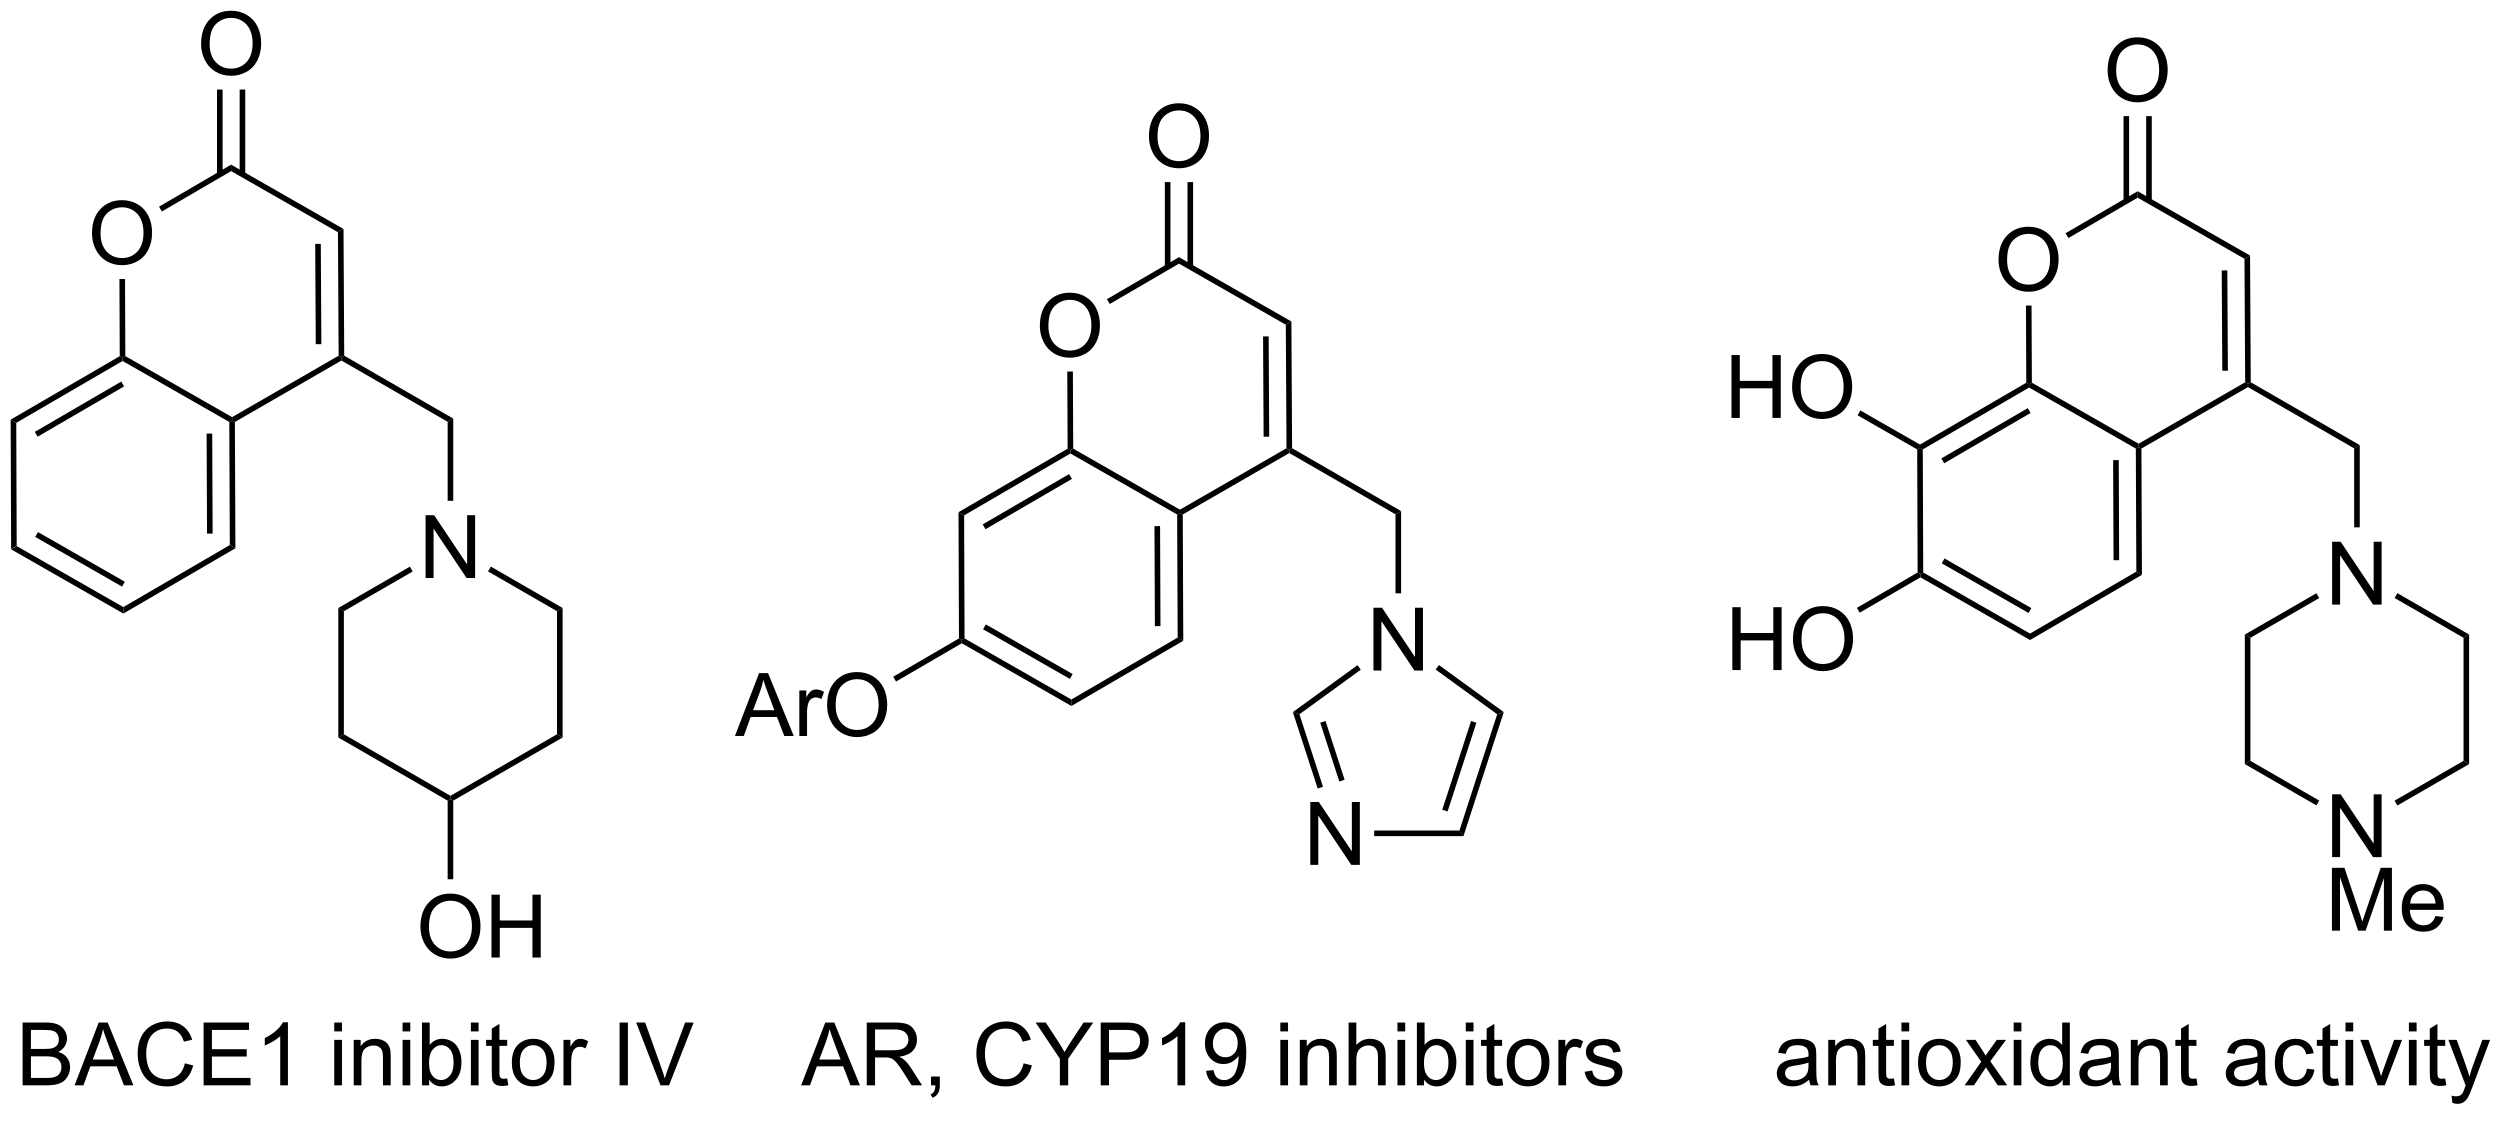 <?xml version="1.0" encoding="UTF-8"?>
<!DOCTYPE svg PUBLIC '-//W3C//DTD SVG 1.0//EN'
          'http://www.w3.org/TR/2001/REC-SVG-20010904/DTD/svg10.dtd'>
<svg stroke-dasharray="none" shape-rendering="auto" xmlns="http://www.w3.org/2000/svg" font-family="'Dialog'" text-rendering="auto" width="90" fill-opacity="1" color-interpolation="auto" color-rendering="auto" preserveAspectRatio="xMidYMid meet" font-size="12px" viewBox="0 0 90 41" fill="black" xmlns:xlink="http://www.w3.org/1999/xlink" stroke="black" image-rendering="auto" stroke-miterlimit="10" stroke-linecap="square" stroke-linejoin="miter" font-style="normal" stroke-width="1" height="41" stroke-dashoffset="0" font-weight="normal" stroke-opacity="1"
><!--Generated by the Batik Graphics2D SVG Generator--><defs id="genericDefs"
  /><g
  ><defs id="defs1"
    ><clipPath clipPathUnits="userSpaceOnUse" id="clipPath1"
      ><path d="M0.633 1.598 L235.068 1.598 L235.068 106.072 L0.633 106.072 L0.633 1.598 Z"
      /></clipPath
      ><clipPath clipPathUnits="userSpaceOnUse" id="clipPath2"
      ><path d="M-0.847 19.566 L-0.847 121.135 L227.07 121.135 L227.07 19.566 Z"
      /></clipPath
    ></defs
    ><g transform="scale(0.384,0.384) translate(-0.633,-1.598) matrix(1.029,0,0,1.029,1.504,-18.528)"
    ><path d="M0.167 69.609 L0.676 69.312 L10.411 74.88 L10.413 75.469 ZM2.362 68.478 L10.275 73.004 L10.529 72.561 L2.615 68.035 Z" stroke="none" clip-path="url(#clipPath2)"
    /></g
    ><g transform="matrix(0.395,0,0,0.395,0.334,-7.726)"
    ><path d="M10.413 75.469 L10.411 74.88 L20.099 69.234 L20.61 69.527 Z" stroke="none" clip-path="url(#clipPath2)"
    /></g
    ><g transform="matrix(0.395,0,0,0.395,0.334,-7.726)"
    ><path d="M20.61 69.527 L20.099 69.234 L20.052 58.02 L20.306 57.871 L20.562 58.018 ZM18.533 68.192 L18.495 59.075 L17.985 59.077 L18.023 68.194 Z" stroke="none" clip-path="url(#clipPath2)"
    /></g
    ><g transform="matrix(0.395,0,0,0.395,0.334,-7.726)"
    ><path d="M20.306 57.577 L20.306 57.871 L20.052 58.02 L10.325 52.459 L10.324 52.164 L10.578 52.016 Z" stroke="none" clip-path="url(#clipPath2)"
    /></g
    ><g transform="matrix(0.395,0,0,0.395,0.334,-7.726)"
    ><path d="M10.068 52.018 L10.324 52.164 L10.325 52.459 L0.637 58.097 L0.126 57.805 ZM10.205 54.334 L2.328 58.919 L2.584 59.36 L10.461 54.776 Z" stroke="none" clip-path="url(#clipPath2)"
    /></g
    ><g transform="matrix(0.395,0,0,0.395,0.334,-7.726)"
    ><path d="M0.126 57.805 L0.637 58.097 L0.676 69.312 L0.167 69.609 Z" stroke="none" clip-path="url(#clipPath2)"
    /></g
    ><g transform="matrix(0.395,0,0,0.395,0.334,-7.726)"
    ><path d="M7.539 40.841 Q7.539 39.414 8.305 38.61 Q9.07 37.802 10.281 37.802 Q11.073 37.802 11.708 38.182 Q12.346 38.56 12.68 39.237 Q13.015 39.914 13.015 40.774 Q13.015 41.646 12.664 42.334 Q12.312 43.021 11.666 43.375 Q11.023 43.729 10.276 43.729 Q9.469 43.729 8.831 43.339 Q8.195 42.946 7.867 42.271 Q7.539 41.594 7.539 40.841 ZM8.32 40.852 Q8.32 41.888 8.875 42.485 Q9.432 43.078 10.273 43.078 Q11.127 43.078 11.68 42.477 Q12.234 41.875 12.234 40.771 Q12.234 40.071 11.997 39.55 Q11.76 39.029 11.305 38.742 Q10.851 38.453 10.284 38.453 Q9.479 38.453 8.898 39.008 Q8.32 39.56 8.32 40.852 Z" stroke="none" clip-path="url(#clipPath2)"
    /></g
    ><g transform="matrix(0.395,0,0,0.395,0.334,-7.726)"
    ><path d="M20.562 58.018 L20.306 57.871 L20.306 57.577 L30.017 51.978 L30.273 52.125 L30.273 52.419 Z" stroke="none" clip-path="url(#clipPath2)"
    /></g
    ><g transform="matrix(0.395,0,0,0.395,0.334,-7.726)"
    ><path d="M30.527 51.977 L30.273 52.125 L30.017 51.978 L29.955 40.724 L30.463 40.427 ZM28.443 50.926 L28.392 41.784 L27.882 41.786 L27.933 50.929 Z" stroke="none" clip-path="url(#clipPath2)"
    /></g
    ><g transform="matrix(0.395,0,0,0.395,0.334,-7.726)"
    ><path d="M30.463 40.427 L29.955 40.724 L20.22 35.155 L20.217 34.566 Z" stroke="none" clip-path="url(#clipPath2)"
    /></g
    ><g transform="matrix(0.395,0,0,0.395,0.334,-7.726)"
    ><path d="M20.217 34.566 L20.22 35.155 L13.907 38.834 L13.65 38.393 Z" stroke="none" clip-path="url(#clipPath2)"
    /></g
    ><g transform="matrix(0.395,0,0,0.395,0.334,-7.726)"
    ><path d="M10.039 44.987 L10.549 44.985 L10.578 52.016 L10.324 52.164 L10.068 52.018 Z" stroke="none" clip-path="url(#clipPath2)"
    /></g
    ><g transform="matrix(0.395,0,0,0.395,0.334,-7.726)"
    ><path d="M17.482 23.578 Q17.482 22.151 18.247 21.346 Q19.013 20.538 20.224 20.538 Q21.015 20.538 21.651 20.919 Q22.289 21.296 22.622 21.973 Q22.958 22.651 22.958 23.51 Q22.958 24.382 22.607 25.07 Q22.255 25.757 21.609 26.111 Q20.966 26.466 20.219 26.466 Q19.411 26.466 18.773 26.075 Q18.138 25.682 17.81 25.007 Q17.482 24.33 17.482 23.578 ZM18.263 23.588 Q18.263 24.624 18.818 25.221 Q19.375 25.814 20.216 25.814 Q21.07 25.814 21.622 25.213 Q22.177 24.611 22.177 23.507 Q22.177 22.807 21.94 22.286 Q21.703 21.765 21.247 21.479 Q20.794 21.189 20.226 21.189 Q19.422 21.189 18.841 21.744 Q18.263 22.296 18.263 23.588 Z" stroke="none" clip-path="url(#clipPath2)"
    /></g
    ><g transform="matrix(0.395,0,0,0.395,0.334,-7.726)"
    ><path d="M21.506 35.451 L21.506 27.722 L20.996 27.722 L20.996 35.451 ZM19.442 35.462 L19.442 27.722 L18.931 27.722 L18.931 35.462 Z" stroke="none" clip-path="url(#clipPath2)"
    /></g
    ><g transform="matrix(0.395,0,0,0.395,0.334,-7.726)"
    ><path d="M30.273 52.419 L30.273 52.125 L30.527 51.977 L40.463 57.708 L39.953 58.002 Z" stroke="none" clip-path="url(#clipPath2)"
    /></g
    ><g transform="matrix(0.395,0,0,0.395,0.334,-7.726)"
    ><path d="M1.215 118.478 L1.215 112.752 L3.363 112.752 Q4.02 112.752 4.415 112.926 Q4.814 113.098 5.038 113.46 Q5.262 113.822 5.262 114.215 Q5.262 114.582 5.061 114.908 Q4.863 115.231 4.462 115.431 Q4.981 115.582 5.259 115.95 Q5.54 116.317 5.54 116.817 Q5.54 117.221 5.369 117.567 Q5.199 117.911 4.949 118.098 Q4.699 118.286 4.322 118.382 Q3.947 118.478 3.4 118.478 L1.215 118.478 ZM1.973 115.158 L3.212 115.158 Q3.715 115.158 3.934 115.09 Q4.223 115.004 4.369 114.806 Q4.517 114.606 4.517 114.306 Q4.517 114.02 4.379 113.804 Q4.244 113.588 3.988 113.507 Q3.736 113.426 3.119 113.426 L1.973 113.426 L1.973 115.158 ZM1.973 117.801 L3.4 117.801 Q3.767 117.801 3.916 117.775 Q4.176 117.728 4.35 117.619 Q4.527 117.51 4.639 117.301 Q4.754 117.09 4.754 116.817 Q4.754 116.496 4.59 116.262 Q4.426 116.025 4.134 115.929 Q3.845 115.832 3.298 115.832 L1.973 115.832 L1.973 117.801 ZM5.952 118.478 L8.152 112.752 L8.97 112.752 L11.314 118.478 L10.449 118.478 L9.783 116.744 L7.387 116.744 L6.759 118.478 L5.952 118.478 ZM7.606 116.127 L9.548 116.127 L8.949 114.541 Q8.676 113.817 8.543 113.353 Q8.434 113.903 8.236 114.447 L7.606 116.127 ZM16.004 116.471 L16.762 116.661 Q16.525 117.596 15.905 118.088 Q15.285 118.577 14.392 118.577 Q13.465 118.577 12.884 118.2 Q12.306 117.822 12.001 117.109 Q11.699 116.392 11.699 115.572 Q11.699 114.676 12.04 114.012 Q12.384 113.346 13.014 112.999 Q13.645 112.653 14.402 112.653 Q15.262 112.653 15.848 113.09 Q16.434 113.528 16.666 114.322 L15.918 114.496 Q15.72 113.871 15.34 113.588 Q14.962 113.301 14.387 113.301 Q13.728 113.301 13.283 113.619 Q12.84 113.934 12.66 114.468 Q12.481 115.002 12.481 115.567 Q12.481 116.299 12.694 116.843 Q12.908 117.387 13.356 117.658 Q13.806 117.926 14.329 117.926 Q14.965 117.926 15.405 117.559 Q15.848 117.192 16.004 116.471 ZM17.711 118.478 L17.711 112.752 L21.852 112.752 L21.852 113.426 L18.469 113.426 L18.469 115.181 L21.638 115.181 L21.638 115.853 L18.469 115.853 L18.469 117.801 L21.985 117.801 L21.985 118.478 L17.711 118.478 ZM25.396 118.478 L24.693 118.478 L24.693 113.996 Q24.438 114.239 24.026 114.481 Q23.615 114.723 23.287 114.846 L23.287 114.166 Q23.875 113.887 24.315 113.494 Q24.758 113.098 24.943 112.728 L25.396 112.728 L25.396 118.478 ZM29.617 113.559 L29.617 112.752 L30.32 112.752 L30.32 113.559 L29.617 113.559 ZM29.617 118.478 L29.617 114.33 L30.32 114.33 L30.32 118.478 L29.617 118.478 ZM31.392 118.478 L31.392 114.33 L32.025 114.33 L32.025 114.918 Q32.481 114.236 33.345 114.236 Q33.72 114.236 34.033 114.371 Q34.348 114.504 34.504 114.723 Q34.66 114.942 34.723 115.244 Q34.762 115.439 34.762 115.926 L34.762 118.478 L34.059 118.478 L34.059 115.955 Q34.059 115.525 33.975 115.312 Q33.895 115.098 33.686 114.973 Q33.478 114.846 33.197 114.846 Q32.746 114.846 32.421 115.132 Q32.095 115.416 32.095 116.213 L32.095 118.478 L31.392 118.478 ZM35.844 113.559 L35.844 112.752 L36.547 112.752 L36.547 113.559 L35.844 113.559 ZM35.844 118.478 L35.844 114.33 L36.547 114.33 L36.547 118.478 L35.844 118.478 ZM38.267 118.478 L37.613 118.478 L37.613 112.752 L38.316 112.752 L38.316 114.793 Q38.762 114.236 39.455 114.236 Q39.837 114.236 40.178 114.39 Q40.52 114.543 40.741 114.825 Q40.962 115.103 41.087 115.499 Q41.212 115.892 41.212 116.34 Q41.212 117.408 40.684 117.991 Q40.158 118.572 39.418 118.572 Q38.684 118.572 38.267 117.957 L38.267 118.478 ZM38.259 116.371 Q38.259 117.119 38.462 117.45 Q38.793 117.994 39.361 117.994 Q39.822 117.994 40.158 117.593 Q40.494 117.192 40.494 116.4 Q40.494 115.588 40.171 115.202 Q39.848 114.814 39.392 114.814 Q38.931 114.814 38.595 115.215 Q38.259 115.614 38.259 116.371 ZM42.07 113.559 L42.07 112.752 L42.773 112.752 L42.773 113.559 L42.07 113.559 ZM42.07 118.478 L42.07 114.33 L42.773 114.33 L42.773 118.478 L42.07 118.478 ZM45.379 117.848 L45.481 118.471 Q45.184 118.533 44.949 118.533 Q44.566 118.533 44.356 118.413 Q44.145 118.291 44.059 118.093 Q43.973 117.895 43.973 117.262 L43.973 114.877 L43.457 114.877 L43.457 114.33 L43.973 114.33 L43.973 113.301 L44.673 112.879 L44.673 114.33 L45.379 114.33 L45.379 114.877 L44.673 114.877 L44.673 117.301 Q44.673 117.603 44.71 117.689 Q44.746 117.775 44.83 117.827 Q44.916 117.877 45.072 117.877 Q45.189 117.877 45.379 117.848 ZM45.805 116.403 Q45.805 115.252 46.445 114.697 Q46.982 114.236 47.75 114.236 Q48.607 114.236 49.148 114.796 Q49.693 115.356 49.693 116.346 Q49.693 117.145 49.451 117.606 Q49.211 118.064 48.753 118.32 Q48.294 118.572 47.75 118.572 Q46.88 118.572 46.341 118.015 Q45.805 117.455 45.805 116.403 ZM46.529 116.403 Q46.529 117.2 46.875 117.598 Q47.224 117.994 47.75 117.994 Q48.273 117.994 48.62 117.596 Q48.969 117.197 48.969 116.379 Q48.969 115.611 48.62 115.215 Q48.271 114.817 47.75 114.817 Q47.224 114.817 46.875 115.213 Q46.529 115.606 46.529 116.403 ZM50.509 118.478 L50.509 114.33 L51.142 114.33 L51.142 114.957 Q51.384 114.517 51.587 114.377 Q51.793 114.236 52.041 114.236 Q52.395 114.236 52.762 114.463 L52.52 115.114 Q52.262 114.963 52.004 114.963 Q51.775 114.963 51.59 115.101 Q51.408 115.239 51.33 115.486 Q51.212 115.861 51.212 116.306 L51.212 118.478 L50.509 118.478 ZM55.623 118.478 L55.623 112.752 L56.38 112.752 L56.38 118.478 L55.623 118.478 ZM59.353 118.478 L57.134 112.752 L57.955 112.752 L59.441 116.911 Q59.621 117.411 59.744 117.848 Q59.876 117.379 60.051 116.911 L61.598 112.752 L62.371 112.752 L60.129 118.478 L59.353 118.478 Z" stroke="none" clip-path="url(#clipPath2)"
    /></g
    ><g transform="matrix(0.395,0,0,0.395,0.334,-7.726)"
    ><path d="M86.81 78.187 L86.808 77.892 L87.063 77.744 L96.798 83.312 L96.8 83.902 ZM88.749 76.91 L96.663 81.436 L96.916 80.993 L89.003 76.467 Z" stroke="none" clip-path="url(#clipPath2)"
    /></g
    ><g transform="matrix(0.395,0,0,0.395,0.334,-7.726)"
    ><path d="M96.8 83.902 L96.798 83.312 L106.486 77.666 L106.998 77.959 Z" stroke="none" clip-path="url(#clipPath2)"
    /></g
    ><g transform="matrix(0.395,0,0,0.395,0.334,-7.726)"
    ><path d="M106.998 77.959 L106.486 77.666 L106.439 66.452 L106.694 66.303 L106.95 66.45 ZM104.92 76.624 L104.882 67.507 L104.372 67.509 L104.41 76.626 Z" stroke="none" clip-path="url(#clipPath2)"
    /></g
    ><g transform="matrix(0.395,0,0,0.395,0.334,-7.726)"
    ><path d="M106.693 66.009 L106.694 66.303 L106.439 66.452 L96.712 60.891 L96.711 60.597 L96.966 60.448 Z" stroke="none" clip-path="url(#clipPath2)"
    /></g
    ><g transform="matrix(0.395,0,0,0.395,0.334,-7.726)"
    ><path d="M96.456 60.45 L96.711 60.597 L96.712 60.891 L87.024 66.53 L86.513 66.237 ZM96.592 62.767 L88.715 67.351 L88.972 67.792 L96.849 63.208 Z" stroke="none" clip-path="url(#clipPath2)"
    /></g
    ><g transform="matrix(0.395,0,0,0.395,0.334,-7.726)"
    ><path d="M86.513 66.237 L87.024 66.53 L87.063 77.744 L86.808 77.892 L86.553 77.746 Z" stroke="none" clip-path="url(#clipPath2)"
    /></g
    ><g transform="matrix(0.395,0,0,0.395,0.334,-7.726)"
    ><path d="M93.926 49.273 Q93.926 47.846 94.692 47.042 Q95.458 46.234 96.668 46.234 Q97.46 46.234 98.096 46.614 Q98.734 46.992 99.067 47.669 Q99.403 48.346 99.403 49.206 Q99.403 50.078 99.051 50.766 Q98.7 51.453 98.054 51.807 Q97.411 52.161 96.663 52.161 Q95.856 52.161 95.218 51.771 Q94.583 51.377 94.254 50.703 Q93.926 50.026 93.926 49.273 ZM94.708 49.284 Q94.708 50.32 95.262 50.917 Q95.82 51.51 96.661 51.51 Q97.515 51.51 98.067 50.909 Q98.622 50.307 98.622 49.203 Q98.622 48.502 98.385 47.982 Q98.148 47.461 97.692 47.174 Q97.239 46.885 96.671 46.885 Q95.866 46.885 95.286 47.44 Q94.708 47.992 94.708 49.284 Z" stroke="none" clip-path="url(#clipPath2)"
    /></g
    ><g transform="matrix(0.395,0,0,0.395,0.334,-7.726)"
    ><path d="M106.95 66.45 L106.694 66.303 L106.693 66.009 L116.405 60.41 L116.66 60.557 L116.66 60.851 Z" stroke="none" clip-path="url(#clipPath2)"
    /></g
    ><g transform="matrix(0.395,0,0,0.395,0.334,-7.726)"
    ><path d="M116.915 60.409 L116.66 60.557 L116.405 60.41 L116.342 49.156 L116.851 48.859 ZM114.83 59.358 L114.779 50.216 L114.269 50.219 L114.32 59.361 Z" stroke="none" clip-path="url(#clipPath2)"
    /></g
    ><g transform="matrix(0.395,0,0,0.395,0.334,-7.726)"
    ><path d="M116.851 48.859 L116.342 49.156 L106.607 43.587 L106.605 42.998 Z" stroke="none" clip-path="url(#clipPath2)"
    /></g
    ><g transform="matrix(0.395,0,0,0.395,0.334,-7.726)"
    ><path d="M106.605 42.998 L106.607 43.587 L100.295 47.266 L100.038 46.825 Z" stroke="none" clip-path="url(#clipPath2)"
    /></g
    ><g transform="matrix(0.395,0,0,0.395,0.334,-7.726)"
    ><path d="M96.426 53.419 L96.936 53.417 L96.966 60.448 L96.711 60.597 L96.456 60.45 Z" stroke="none" clip-path="url(#clipPath2)"
    /></g
    ><g transform="matrix(0.395,0,0,0.395,0.334,-7.726)"
    ><path d="M103.869 32.01 Q103.869 30.582 104.635 29.778 Q105.4 28.971 106.611 28.971 Q107.403 28.971 108.038 29.351 Q108.676 29.728 109.01 30.405 Q109.346 31.082 109.346 31.942 Q109.346 32.814 108.994 33.502 Q108.642 34.189 107.997 34.543 Q107.353 34.898 106.606 34.898 Q105.799 34.898 105.161 34.507 Q104.525 34.114 104.197 33.439 Q103.869 32.762 103.869 32.01 ZM104.65 32.02 Q104.65 33.056 105.205 33.653 Q105.762 34.246 106.603 34.246 Q107.458 34.246 108.01 33.645 Q108.564 33.043 108.564 31.939 Q108.564 31.239 108.327 30.718 Q108.09 30.197 107.635 29.911 Q107.181 29.622 106.614 29.622 Q105.809 29.622 105.228 30.176 Q104.65 30.728 104.65 32.02 Z" stroke="none" clip-path="url(#clipPath2)"
    /></g
    ><g transform="matrix(0.395,0,0,0.395,0.334,-7.726)"
    ><path d="M107.893 43.883 L107.893 36.154 L107.383 36.154 L107.383 43.883 ZM105.829 43.894 L105.829 36.154 L105.319 36.154 L105.319 43.894 Z" stroke="none" clip-path="url(#clipPath2)"
    /></g
    ><g transform="matrix(0.395,0,0,0.395,0.334,-7.726)"
    ><path d="M116.66 60.851 L116.66 60.557 L116.915 60.409 L126.85 66.14 L126.34 66.435 Z" stroke="none" clip-path="url(#clipPath2)"
    /></g
    ><g transform="matrix(0.395,0,0,0.395,0.334,-7.726)"
    ><path d="M124.33 80.671 L124.33 74.945 L125.108 74.945 L128.116 79.44 L128.116 74.945 L128.843 74.945 L128.843 80.671 L128.064 80.671 L125.056 76.171 L125.056 80.671 L124.33 80.671 Z" stroke="none" clip-path="url(#clipPath2)"
    /></g
    ><g transform="matrix(0.395,0,0,0.395,0.334,-7.726)"
    ><path d="M126.34 66.435 L126.85 66.14 L126.85 73.633 L126.34 73.633 Z" stroke="none" clip-path="url(#clipPath2)"
    /></g
    ><g transform="matrix(0.395,0,0,0.395,0.334,-7.726)"
    ><path d="M66.135 86.638 L68.335 80.911 L69.153 80.911 L71.497 86.638 L70.632 86.638 L69.966 84.904 L67.57 84.904 L66.942 86.638 L66.135 86.638 ZM67.788 84.286 L69.731 84.286 L69.132 82.701 Q68.859 81.977 68.726 81.513 Q68.617 82.062 68.419 82.607 L67.788 84.286 ZM72.005 86.638 L72.005 82.49 L72.638 82.49 L72.638 83.117 Q72.88 82.677 73.083 82.536 Q73.288 82.396 73.536 82.396 Q73.89 82.396 74.257 82.622 L74.015 83.273 Q73.757 83.122 73.499 83.122 Q73.27 83.122 73.085 83.26 Q72.903 83.398 72.825 83.646 Q72.708 84.021 72.708 84.466 L72.708 86.638 L72.005 86.638 ZM74.536 83.849 Q74.536 82.422 75.302 81.617 Q76.067 80.81 77.278 80.81 Q78.07 80.81 78.705 81.19 Q79.343 81.568 79.677 82.245 Q80.013 82.922 80.013 83.781 Q80.013 84.654 79.661 85.341 Q79.309 86.029 78.663 86.383 Q78.02 86.737 77.273 86.737 Q76.466 86.737 75.828 86.346 Q75.192 85.953 74.864 85.279 Q74.536 84.602 74.536 83.849 ZM75.317 83.859 Q75.317 84.896 75.872 85.492 Q76.429 86.086 77.27 86.086 Q78.124 86.086 78.677 85.484 Q79.231 84.883 79.231 83.779 Q79.231 83.078 78.994 82.557 Q78.757 82.036 78.302 81.75 Q77.848 81.461 77.281 81.461 Q76.476 81.461 75.895 82.016 Q75.317 82.568 75.317 83.859 Z" stroke="none" clip-path="url(#clipPath2)"
    /></g
    ><g transform="matrix(0.395,0,0,0.395,0.334,-7.726)"
    ><path d="M86.553 77.746 L86.808 77.892 L86.81 78.187 L80.818 81.675 L80.562 81.234 Z" stroke="none" clip-path="url(#clipPath2)"
    /></g
    ><g transform="matrix(0.395,0,0,0.395,0.334,-7.726)"
    ><path d="M72.169 118.478 L74.37 112.752 L75.188 112.752 L77.531 118.478 L76.667 118.478 L76 116.744 L73.604 116.744 L72.977 118.478 L72.169 118.478 ZM73.823 116.127 L75.766 116.127 L75.167 114.541 Q74.893 113.817 74.76 113.353 Q74.651 113.903 74.453 114.447 L73.823 116.127 ZM78.148 118.478 L78.148 112.752 L80.688 112.752 Q81.453 112.752 81.852 112.905 Q82.25 113.059 82.487 113.45 Q82.727 113.84 82.727 114.314 Q82.727 114.924 82.331 115.343 Q81.938 115.76 81.112 115.871 Q81.414 116.017 81.57 116.158 Q81.901 116.463 82.198 116.918 L83.195 118.478 L82.242 118.478 L81.484 117.286 Q81.151 116.77 80.935 116.496 Q80.721 116.223 80.552 116.114 Q80.383 116.004 80.206 115.963 Q80.078 115.934 79.784 115.934 L78.906 115.934 L78.906 118.478 L78.148 118.478 ZM78.906 115.278 L80.534 115.278 Q81.055 115.278 81.346 115.171 Q81.641 115.064 81.792 114.827 Q81.945 114.59 81.945 114.314 Q81.945 113.908 81.648 113.648 Q81.354 113.385 80.719 113.385 L78.906 113.385 L78.906 115.278 ZM84.007 118.478 L84.007 117.676 L84.809 117.676 L84.809 118.478 Q84.809 118.921 84.652 119.192 Q84.496 119.463 84.155 119.611 L83.96 119.312 Q84.184 119.213 84.288 119.023 Q84.394 118.835 84.405 118.478 L84.007 118.478 ZM92.444 116.471 L93.202 116.661 Q92.965 117.596 92.345 118.088 Q91.725 118.577 90.832 118.577 Q89.905 118.577 89.324 118.2 Q88.746 117.822 88.441 117.109 Q88.139 116.392 88.139 115.572 Q88.139 114.676 88.481 114.012 Q88.824 113.346 89.454 112.999 Q90.085 112.653 90.843 112.653 Q91.702 112.653 92.288 113.09 Q92.874 113.528 93.106 114.322 L92.358 114.496 Q92.16 113.871 91.78 113.588 Q91.402 113.301 90.827 113.301 Q90.168 113.301 89.723 113.619 Q89.28 113.934 89.1 114.468 Q88.921 115.002 88.921 115.567 Q88.921 116.299 89.134 116.843 Q89.348 117.387 89.796 117.658 Q90.246 117.926 90.769 117.926 Q91.405 117.926 91.845 117.559 Q92.288 117.192 92.444 116.471 ZM95.75 118.478 L95.75 116.051 L93.542 112.752 L94.463 112.752 L95.594 114.478 Q95.906 114.963 96.174 115.447 Q96.432 114.996 96.799 114.434 L97.909 112.752 L98.792 112.752 L96.508 116.051 L96.508 118.478 L95.75 118.478 ZM99.471 118.478 L99.471 112.752 L101.633 112.752 Q102.203 112.752 102.503 112.806 Q102.924 112.877 103.208 113.075 Q103.495 113.27 103.669 113.627 Q103.844 113.981 103.844 114.408 Q103.844 115.137 103.378 115.645 Q102.914 116.15 101.698 116.15 L100.229 116.15 L100.229 118.478 L99.471 118.478 ZM100.229 115.473 L101.711 115.473 Q102.445 115.473 102.753 115.2 Q103.062 114.926 103.062 114.431 Q103.062 114.072 102.88 113.817 Q102.698 113.559 102.401 113.478 Q102.211 113.426 101.695 113.426 L100.229 113.426 L100.229 115.473 ZM107.172 118.478 L106.469 118.478 L106.469 113.996 Q106.213 114.239 105.802 114.481 Q105.391 114.723 105.062 114.846 L105.062 114.166 Q105.651 113.887 106.091 113.494 Q106.534 113.098 106.719 112.728 L107.172 112.728 L107.172 118.478 ZM109.077 117.153 L109.754 117.09 Q109.84 117.567 110.082 117.783 Q110.324 117.996 110.702 117.996 Q111.027 117.996 111.269 117.848 Q111.514 117.7 111.671 117.452 Q111.827 117.205 111.931 116.783 Q112.038 116.361 112.038 115.924 Q112.038 115.877 112.035 115.783 Q111.824 116.119 111.457 116.327 Q111.093 116.536 110.668 116.536 Q109.957 116.536 109.465 116.02 Q108.973 115.504 108.973 114.661 Q108.973 113.791 109.486 113.26 Q109.999 112.728 110.772 112.728 Q111.332 112.728 111.793 113.03 Q112.257 113.33 112.496 113.887 Q112.738 114.442 112.738 115.496 Q112.738 116.596 112.499 117.246 Q112.262 117.895 111.79 118.236 Q111.319 118.577 110.686 118.577 Q110.014 118.577 109.587 118.205 Q109.163 117.83 109.077 117.153 ZM111.957 114.627 Q111.957 114.02 111.634 113.666 Q111.311 113.309 110.858 113.309 Q110.389 113.309 110.04 113.692 Q109.694 114.075 109.694 114.684 Q109.694 115.231 110.025 115.575 Q110.356 115.916 110.84 115.916 Q111.327 115.916 111.642 115.575 Q111.957 115.231 111.957 114.627 ZM115.843 113.559 L115.843 112.752 L116.546 112.752 L116.546 113.559 L115.843 113.559 ZM115.843 118.478 L115.843 114.33 L116.546 114.33 L116.546 118.478 L115.843 118.478 ZM117.617 118.478 L117.617 114.33 L118.25 114.33 L118.25 114.918 Q118.706 114.236 119.57 114.236 Q119.945 114.236 120.258 114.371 Q120.573 114.504 120.729 114.723 Q120.885 114.942 120.948 115.244 Q120.987 115.439 120.987 115.926 L120.987 118.478 L120.284 118.478 L120.284 115.955 Q120.284 115.525 120.201 115.312 Q120.12 115.098 119.912 114.973 Q119.703 114.846 119.422 114.846 Q118.971 114.846 118.646 115.132 Q118.32 115.416 118.32 116.213 L118.32 118.478 L117.617 118.478 ZM122.066 118.478 L122.066 112.752 L122.769 112.752 L122.769 114.806 Q123.262 114.236 124.012 114.236 Q124.473 114.236 124.811 114.418 Q125.152 114.598 125.298 114.918 Q125.444 115.239 125.444 115.848 L125.444 118.478 L124.741 118.478 L124.741 115.848 Q124.741 115.322 124.512 115.082 Q124.285 114.84 123.866 114.84 Q123.553 114.84 123.277 115.004 Q123.004 115.166 122.887 115.445 Q122.769 115.721 122.769 116.207 L122.769 118.478 L122.066 118.478 ZM126.518 113.559 L126.518 112.752 L127.221 112.752 L127.221 113.559 L126.518 113.559 ZM126.518 118.478 L126.518 114.33 L127.221 114.33 L127.221 118.478 L126.518 118.478 ZM128.941 118.478 L128.288 118.478 L128.288 112.752 L128.991 112.752 L128.991 114.793 Q129.436 114.236 130.129 114.236 Q130.512 114.236 130.853 114.39 Q131.194 114.543 131.415 114.825 Q131.637 115.103 131.762 115.499 Q131.887 115.892 131.887 116.34 Q131.887 117.408 131.358 117.991 Q130.832 118.572 130.093 118.572 Q129.358 118.572 128.941 117.957 L128.941 118.478 ZM128.934 116.371 Q128.934 117.119 129.137 117.45 Q129.468 117.994 130.035 117.994 Q130.496 117.994 130.832 117.593 Q131.168 117.192 131.168 116.4 Q131.168 115.588 130.845 115.202 Q130.522 114.814 130.066 114.814 Q129.606 114.814 129.269 115.215 Q128.934 115.614 128.934 116.371 ZM132.745 113.559 L132.745 112.752 L133.448 112.752 L133.448 113.559 L132.745 113.559 ZM132.745 118.478 L132.745 114.33 L133.448 114.33 L133.448 118.478 L132.745 118.478 ZM136.053 117.848 L136.155 118.471 Q135.858 118.533 135.624 118.533 Q135.241 118.533 135.03 118.413 Q134.819 118.291 134.733 118.093 Q134.647 117.895 134.647 117.262 L134.647 114.877 L134.131 114.877 L134.131 114.33 L134.647 114.33 L134.647 113.301 L135.348 112.879 L135.348 114.33 L136.053 114.33 L136.053 114.877 L135.348 114.877 L135.348 117.301 Q135.348 117.603 135.384 117.689 Q135.421 117.775 135.504 117.827 Q135.59 117.877 135.746 117.877 Q135.863 117.877 136.053 117.848 ZM136.479 116.403 Q136.479 115.252 137.12 114.697 Q137.656 114.236 138.424 114.236 Q139.281 114.236 139.823 114.796 Q140.367 115.356 140.367 116.346 Q140.367 117.145 140.125 117.606 Q139.885 118.064 139.427 118.32 Q138.969 118.572 138.424 118.572 Q137.555 118.572 137.016 118.015 Q136.479 117.455 136.479 116.403 ZM137.203 116.403 Q137.203 117.2 137.549 117.598 Q137.898 117.994 138.424 117.994 Q138.948 117.994 139.294 117.596 Q139.643 117.197 139.643 116.379 Q139.643 115.611 139.294 115.215 Q138.945 114.817 138.424 114.817 Q137.898 114.817 137.549 115.213 Q137.203 115.606 137.203 116.403 ZM141.184 118.478 L141.184 114.33 L141.816 114.33 L141.816 114.957 Q142.059 114.517 142.262 114.377 Q142.468 114.236 142.715 114.236 Q143.069 114.236 143.436 114.463 L143.194 115.114 Q142.936 114.963 142.678 114.963 Q142.449 114.963 142.264 115.101 Q142.082 115.239 142.004 115.486 Q141.887 115.861 141.887 116.306 L141.887 118.478 L141.184 118.478 ZM143.574 117.239 L144.269 117.129 Q144.327 117.549 144.595 117.773 Q144.863 117.994 145.343 117.994 Q145.827 117.994 146.061 117.796 Q146.296 117.598 146.296 117.332 Q146.296 117.096 146.09 116.957 Q145.944 116.864 145.371 116.721 Q144.598 116.525 144.298 116.382 Q143.999 116.239 143.845 115.989 Q143.691 115.736 143.691 115.431 Q143.691 115.153 143.816 114.918 Q143.944 114.681 144.163 114.525 Q144.327 114.403 144.611 114.32 Q144.894 114.236 145.218 114.236 Q145.707 114.236 146.074 114.377 Q146.444 114.517 146.619 114.757 Q146.796 114.996 146.863 115.4 L146.176 115.494 Q146.129 115.174 145.902 114.994 Q145.678 114.814 145.269 114.814 Q144.785 114.814 144.577 114.976 Q144.371 115.135 144.371 115.348 Q144.371 115.486 144.457 115.596 Q144.543 115.707 144.725 115.783 Q144.832 115.822 145.348 115.963 Q146.093 116.161 146.387 116.288 Q146.684 116.416 146.85 116.658 Q147.019 116.9 147.019 117.26 Q147.019 117.611 146.814 117.921 Q146.608 118.231 146.22 118.403 Q145.835 118.572 145.348 118.572 Q144.538 118.572 144.113 118.236 Q143.691 117.9 143.574 117.239 Z" stroke="none" clip-path="url(#clipPath2)"
    /></g
    ><g transform="matrix(0.395,0,0,0.395,0.334,-7.726)"
    ><path d="M174.182 72.177 L174.18 71.882 L174.435 71.734 L184.17 77.302 L184.172 77.891 ZM176.121 70.899 L184.035 75.426 L184.288 74.983 L176.375 70.457 Z" stroke="none" clip-path="url(#clipPath2)"
    /></g
    ><g transform="matrix(0.395,0,0,0.395,0.334,-7.726)"
    ><path d="M184.172 77.891 L184.17 77.302 L193.858 71.656 L194.369 71.948 Z" stroke="none" clip-path="url(#clipPath2)"
    /></g
    ><g transform="matrix(0.395,0,0,0.395,0.334,-7.726)"
    ><path d="M194.369 71.948 L193.858 71.656 L193.811 60.441 L194.066 60.293 L194.322 60.44 ZM192.292 70.614 L192.254 61.497 L191.744 61.499 L191.782 70.616 Z" stroke="none" clip-path="url(#clipPath2)"
    /></g
    ><g transform="matrix(0.395,0,0,0.395,0.334,-7.726)"
    ><path d="M194.065 59.999 L194.066 60.293 L193.811 60.441 L184.084 54.881 L184.083 54.586 L184.338 54.438 Z" stroke="none" clip-path="url(#clipPath2)"
    /></g
    ><g transform="matrix(0.395,0,0,0.395,0.334,-7.726)"
    ><path d="M183.827 54.44 L184.083 54.586 L184.084 54.881 L174.396 60.519 L174.141 60.373 L174.139 60.078 ZM183.964 56.756 L176.087 61.341 L176.344 61.782 L184.221 57.197 Z" stroke="none" clip-path="url(#clipPath2)"
    /></g
    ><g transform="matrix(0.395,0,0,0.395,0.334,-7.726)"
    ><path d="M173.886 60.521 L174.141 60.373 L174.396 60.519 L174.435 71.734 L174.18 71.882 L173.925 71.736 Z" stroke="none" clip-path="url(#clipPath2)"
    /></g
    ><g transform="matrix(0.395,0,0,0.395,0.334,-7.726)"
    ><path d="M181.298 43.263 Q181.298 41.836 182.064 41.031 Q182.83 40.224 184.041 40.224 Q184.832 40.224 185.468 40.604 Q186.106 40.982 186.439 41.659 Q186.775 42.336 186.775 43.195 Q186.775 44.068 186.423 44.755 Q186.072 45.443 185.426 45.797 Q184.783 46.151 184.035 46.151 Q183.228 46.151 182.59 45.76 Q181.955 45.367 181.626 44.693 Q181.298 44.016 181.298 43.263 ZM182.08 43.273 Q182.08 44.31 182.634 44.906 Q183.191 45.5 184.033 45.5 Q184.887 45.5 185.439 44.898 Q185.994 44.297 185.994 43.193 Q185.994 42.492 185.757 41.971 Q185.52 41.45 185.064 41.164 Q184.611 40.875 184.043 40.875 Q183.238 40.875 182.658 41.43 Q182.08 41.982 182.08 43.273 Z" stroke="none" clip-path="url(#clipPath2)"
    /></g
    ><g transform="matrix(0.395,0,0,0.395,0.334,-7.726)"
    ><path d="M194.322 60.44 L194.066 60.293 L194.065 59.999 L203.777 54.399 L204.032 54.546 L204.032 54.841 Z" stroke="none" clip-path="url(#clipPath2)"
    /></g
    ><g transform="matrix(0.395,0,0,0.395,0.334,-7.726)"
    ><path d="M204.287 54.398 L204.032 54.546 L203.777 54.399 L203.714 43.146 L204.223 42.849 ZM202.202 53.348 L202.151 44.205 L201.641 44.208 L201.692 53.35 Z" stroke="none" clip-path="url(#clipPath2)"
    /></g
    ><g transform="matrix(0.395,0,0,0.395,0.334,-7.726)"
    ><path d="M204.223 42.849 L203.714 43.146 L193.979 37.577 L193.977 36.988 Z" stroke="none" clip-path="url(#clipPath2)"
    /></g
    ><g transform="matrix(0.395,0,0,0.395,0.334,-7.726)"
    ><path d="M193.977 36.988 L193.979 37.577 L187.667 41.256 L187.41 40.815 Z" stroke="none" clip-path="url(#clipPath2)"
    /></g
    ><g transform="matrix(0.395,0,0,0.395,0.334,-7.726)"
    ><path d="M183.798 47.409 L184.308 47.407 L184.338 54.438 L184.083 54.586 L183.827 54.44 Z" stroke="none" clip-path="url(#clipPath2)"
    /></g
    ><g transform="matrix(0.395,0,0,0.395,0.334,-7.726)"
    ><path d="M191.241 25.999 Q191.241 24.572 192.006 23.767 Q192.772 22.96 193.983 22.96 Q194.775 22.96 195.41 23.34 Q196.048 23.718 196.381 24.395 Q196.718 25.072 196.718 25.931 Q196.718 26.804 196.366 27.491 Q196.014 28.179 195.369 28.533 Q194.725 28.887 193.978 28.887 Q193.171 28.887 192.533 28.497 Q191.897 28.103 191.569 27.429 Q191.241 26.752 191.241 25.999 ZM192.022 26.01 Q192.022 27.046 192.577 27.642 Q193.134 28.236 193.975 28.236 Q194.829 28.236 195.381 27.635 Q195.936 27.033 195.936 25.929 Q195.936 25.228 195.699 24.708 Q195.462 24.187 195.006 23.9 Q194.553 23.611 193.986 23.611 Q193.181 23.611 192.6 24.166 Q192.022 24.718 192.022 26.01 Z" stroke="none" clip-path="url(#clipPath2)"
    /></g
    ><g transform="matrix(0.395,0,0,0.395,0.334,-7.726)"
    ><path d="M195.265 37.873 L195.265 30.144 L194.755 30.144 L194.755 37.873 ZM193.201 37.884 L193.201 30.144 L192.691 30.144 L192.691 37.884 Z" stroke="none" clip-path="url(#clipPath2)"
    /></g
    ><g transform="matrix(0.395,0,0,0.395,0.334,-7.726)"
    ><path d="M204.032 54.841 L204.032 54.546 L204.287 54.398 L214.222 60.13 L213.712 60.424 Z" stroke="none" clip-path="url(#clipPath2)"
    /></g
    ><g transform="matrix(0.395,0,0,0.395,0.334,-7.726)"
    ><path d="M211.702 74.661 L211.702 68.934 L212.48 68.934 L215.488 73.429 L215.488 68.934 L216.215 68.934 L216.215 74.661 L215.436 74.661 L212.428 70.161 L212.428 74.661 L211.702 74.661 Z" stroke="none" clip-path="url(#clipPath2)"
    /></g
    ><g transform="matrix(0.395,0,0,0.395,0.334,-7.726)"
    ><path d="M213.712 60.424 L214.222 60.13 L214.222 67.623 L213.712 67.623 Z" stroke="none" clip-path="url(#clipPath2)"
    /></g
    ><g transform="matrix(0.395,0,0,0.395,0.334,-7.726)"
    ><path d="M157.039 80.628 L157.039 74.901 L157.797 74.901 L157.797 77.253 L160.774 77.253 L160.774 74.901 L161.531 74.901 L161.531 80.628 L160.774 80.628 L160.774 77.927 L157.797 77.927 L157.797 80.628 L157.039 80.628 ZM162.564 77.838 Q162.564 76.412 163.33 75.607 Q164.095 74.799 165.306 74.799 Q166.098 74.799 166.733 75.18 Q167.371 75.557 167.705 76.234 Q168.041 76.912 168.041 77.771 Q168.041 78.643 167.689 79.331 Q167.338 80.018 166.692 80.372 Q166.048 80.727 165.301 80.727 Q164.494 80.727 163.856 80.336 Q163.22 79.943 162.892 79.268 Q162.564 78.591 162.564 77.838 ZM163.345 77.849 Q163.345 78.885 163.9 79.482 Q164.457 80.076 165.298 80.076 Q166.153 80.076 166.705 79.474 Q167.259 78.872 167.259 77.768 Q167.259 77.068 167.022 76.547 Q166.785 76.026 166.33 75.74 Q165.877 75.451 165.309 75.451 Q164.504 75.451 163.923 76.005 Q163.345 76.557 163.345 77.849 Z" stroke="none" clip-path="url(#clipPath2)"
    /></g
    ><g transform="matrix(0.395,0,0,0.395,0.334,-7.726)"
    ><path d="M173.925 71.736 L174.18 71.882 L174.182 72.177 L168.643 75.401 L168.387 74.96 Z" stroke="none" clip-path="url(#clipPath2)"
    /></g
    ><g transform="matrix(0.395,0,0,0.395,0.334,-7.726)"
    ><path d="M156.959 57.649 L156.959 51.923 L157.717 51.923 L157.717 54.274 L160.694 54.274 L160.694 51.923 L161.452 51.923 L161.452 57.649 L160.694 57.649 L160.694 54.949 L157.717 54.949 L157.717 57.649 L156.959 57.649 ZM162.484 54.86 Q162.484 53.433 163.25 52.628 Q164.015 51.821 165.226 51.821 Q166.018 51.821 166.653 52.201 Q167.292 52.579 167.625 53.256 Q167.961 53.933 167.961 54.792 Q167.961 55.665 167.609 56.352 Q167.258 57.04 166.612 57.394 Q165.969 57.748 165.221 57.748 Q164.414 57.748 163.776 57.358 Q163.14 56.964 162.812 56.29 Q162.484 55.613 162.484 54.86 ZM163.265 54.871 Q163.265 55.907 163.82 56.503 Q164.377 57.097 165.219 57.097 Q166.073 57.097 166.625 56.496 Q167.179 55.894 167.179 54.79 Q167.179 54.089 166.942 53.569 Q166.706 53.048 166.25 52.761 Q165.797 52.472 165.229 52.472 Q164.424 52.472 163.844 53.027 Q163.265 53.579 163.265 54.871 Z" stroke="none" clip-path="url(#clipPath2)"
    /></g
    ><g transform="matrix(0.395,0,0,0.395,0.334,-7.726)"
    ><path d="M174.139 60.078 L174.141 60.373 L173.886 60.521 L168.454 57.41 L168.708 56.968 Z" stroke="none" clip-path="url(#clipPath2)"
    /></g
    ><g transform="matrix(0.395,0,0,0.395,0.334,-7.726)"
    ><path d="M164.036 117.965 Q163.645 118.299 163.283 118.437 Q162.923 118.572 162.509 118.572 Q161.825 118.572 161.457 118.239 Q161.09 117.903 161.09 117.385 Q161.09 117.08 161.228 116.827 Q161.369 116.575 161.593 116.424 Q161.817 116.27 162.098 116.192 Q162.306 116.137 162.723 116.088 Q163.575 115.986 163.978 115.846 Q163.981 115.7 163.981 115.661 Q163.981 115.231 163.783 115.056 Q163.512 114.817 162.981 114.817 Q162.486 114.817 162.249 114.991 Q162.012 115.166 161.9 115.606 L161.213 115.512 Q161.306 115.072 161.52 114.801 Q161.736 114.528 162.142 114.382 Q162.548 114.236 163.082 114.236 Q163.614 114.236 163.944 114.361 Q164.278 114.486 164.434 114.676 Q164.59 114.864 164.653 115.153 Q164.689 115.332 164.689 115.801 L164.689 116.739 Q164.689 117.721 164.733 117.981 Q164.778 118.239 164.911 118.478 L164.176 118.478 Q164.067 118.26 164.036 117.965 ZM163.978 116.395 Q163.595 116.551 162.83 116.661 Q162.395 116.723 162.215 116.801 Q162.036 116.879 161.936 117.03 Q161.84 117.181 161.84 117.364 Q161.84 117.645 162.054 117.832 Q162.267 118.02 162.676 118.02 Q163.082 118.02 163.398 117.843 Q163.715 117.666 163.864 117.356 Q163.978 117.119 163.978 116.653 L163.978 116.395 ZM165.779 118.478 L165.779 114.33 L166.412 114.33 L166.412 114.918 Q166.868 114.236 167.732 114.236 Q168.107 114.236 168.42 114.371 Q168.735 114.504 168.891 114.723 Q169.047 114.942 169.11 115.244 Q169.149 115.439 169.149 115.926 L169.149 118.478 L168.446 118.478 L168.446 115.955 Q168.446 115.525 168.362 115.312 Q168.282 115.098 168.073 114.973 Q167.865 114.846 167.584 114.846 Q167.133 114.846 166.808 115.132 Q166.482 115.416 166.482 116.213 L166.482 118.478 L165.779 118.478 ZM171.762 117.848 L171.864 118.471 Q171.567 118.533 171.332 118.533 Q170.95 118.533 170.739 118.413 Q170.528 118.291 170.442 118.093 Q170.356 117.895 170.356 117.262 L170.356 114.877 L169.84 114.877 L169.84 114.33 L170.356 114.33 L170.356 113.301 L171.056 112.879 L171.056 114.33 L171.762 114.33 L171.762 114.877 L171.056 114.877 L171.056 117.301 Q171.056 117.603 171.093 117.689 Q171.129 117.775 171.213 117.827 Q171.298 117.877 171.455 117.877 Q171.572 117.877 171.762 117.848 ZM172.453 113.559 L172.453 112.752 L173.157 112.752 L173.157 113.559 L172.453 113.559 ZM172.453 118.478 L172.453 114.33 L173.157 114.33 L173.157 118.478 L172.453 118.478 ZM173.965 116.403 Q173.965 115.252 174.606 114.697 Q175.142 114.236 175.911 114.236 Q176.767 114.236 177.309 114.796 Q177.853 115.356 177.853 116.346 Q177.853 117.145 177.611 117.606 Q177.371 118.064 176.913 118.32 Q176.455 118.572 175.911 118.572 Q175.041 118.572 174.502 118.015 Q173.965 117.455 173.965 116.403 ZM174.689 116.403 Q174.689 117.2 175.036 117.598 Q175.384 117.994 175.911 117.994 Q176.434 117.994 176.78 117.596 Q177.129 117.197 177.129 116.379 Q177.129 115.611 176.78 115.215 Q176.431 114.817 175.911 114.817 Q175.384 114.817 175.036 115.213 Q174.689 115.606 174.689 116.403 ZM178.209 118.478 L179.724 116.322 L178.321 114.33 L179.201 114.33 L179.836 115.301 Q180.016 115.58 180.125 115.767 Q180.297 115.51 180.443 115.309 L181.141 114.33 L181.982 114.33 L180.547 116.283 L182.091 118.478 L181.227 118.478 L180.375 117.189 L180.149 116.84 L179.06 118.478 L178.209 118.478 ZM182.68 113.559 L182.68 112.752 L183.383 112.752 L183.383 113.559 L182.68 113.559 ZM182.68 118.478 L182.68 114.33 L183.383 114.33 L183.383 118.478 L182.68 118.478 ZM187.145 118.478 L187.145 117.955 Q186.752 118.572 185.986 118.572 Q185.489 118.572 185.072 118.299 Q184.658 118.025 184.429 117.536 Q184.2 117.043 184.2 116.408 Q184.2 115.786 184.405 115.28 Q184.614 114.775 185.028 114.507 Q185.442 114.236 185.955 114.236 Q186.33 114.236 186.621 114.395 Q186.916 114.551 187.098 114.806 L187.098 112.752 L187.798 112.752 L187.798 118.478 L187.145 118.478 ZM184.923 116.408 Q184.923 117.205 185.259 117.601 Q185.595 117.994 186.051 117.994 Q186.512 117.994 186.835 117.616 Q187.158 117.239 187.158 116.465 Q187.158 115.614 186.83 115.215 Q186.502 114.817 186.02 114.817 Q185.551 114.817 185.236 115.2 Q184.923 115.582 184.923 116.408 ZM191.61 117.965 Q191.219 118.299 190.857 118.437 Q190.498 118.572 190.084 118.572 Q189.399 118.572 189.032 118.239 Q188.664 117.903 188.664 117.385 Q188.664 117.08 188.802 116.827 Q188.943 116.575 189.167 116.424 Q189.391 116.27 189.672 116.192 Q189.881 116.137 190.297 116.088 Q191.149 115.986 191.552 115.846 Q191.555 115.7 191.555 115.661 Q191.555 115.231 191.357 115.056 Q191.086 114.817 190.555 114.817 Q190.06 114.817 189.823 114.991 Q189.586 115.166 189.474 115.606 L188.787 115.512 Q188.881 115.072 189.094 114.801 Q189.31 114.528 189.716 114.382 Q190.123 114.236 190.657 114.236 Q191.188 114.236 191.519 114.361 Q191.852 114.486 192.008 114.676 Q192.164 114.864 192.227 115.153 Q192.263 115.332 192.263 115.801 L192.263 116.739 Q192.263 117.721 192.308 117.981 Q192.352 118.239 192.485 118.478 L191.75 118.478 Q191.641 118.26 191.61 117.965 ZM191.552 116.395 Q191.17 116.551 190.404 116.661 Q189.969 116.723 189.789 116.801 Q189.61 116.879 189.511 117.03 Q189.414 117.181 189.414 117.364 Q189.414 117.645 189.628 117.832 Q189.841 118.02 190.25 118.02 Q190.657 118.02 190.972 117.843 Q191.289 117.666 191.438 117.356 Q191.552 117.119 191.552 116.653 L191.552 116.395 ZM193.353 118.478 L193.353 114.33 L193.986 114.33 L193.986 114.918 Q194.442 114.236 195.306 114.236 Q195.681 114.236 195.994 114.371 Q196.309 114.504 196.465 114.723 Q196.621 114.942 196.684 115.244 Q196.723 115.439 196.723 115.926 L196.723 118.478 L196.02 118.478 L196.02 115.955 Q196.02 115.525 195.936 115.312 Q195.856 115.098 195.648 114.973 Q195.439 114.846 195.158 114.846 Q194.707 114.846 194.382 115.132 Q194.056 115.416 194.056 116.213 L194.056 118.478 L193.353 118.478 ZM199.336 117.848 L199.438 118.471 Q199.141 118.533 198.907 118.533 Q198.524 118.533 198.313 118.413 Q198.102 118.291 198.016 118.093 Q197.93 117.895 197.93 117.262 L197.93 114.877 L197.414 114.877 L197.414 114.33 L197.93 114.33 L197.93 113.301 L198.631 112.879 L198.631 114.33 L199.336 114.33 L199.336 114.877 L198.631 114.877 L198.631 117.301 Q198.631 117.603 198.667 117.689 Q198.703 117.775 198.787 117.827 Q198.873 117.877 199.029 117.877 Q199.146 117.877 199.336 117.848 ZM204.953 117.965 Q204.563 118.299 204.201 118.437 Q203.841 118.572 203.427 118.572 Q202.743 118.572 202.375 118.239 Q202.008 117.903 202.008 117.385 Q202.008 117.08 202.146 116.827 Q202.287 116.575 202.511 116.424 Q202.735 116.27 203.016 116.192 Q203.224 116.137 203.641 116.088 Q204.493 115.986 204.896 115.846 Q204.899 115.7 204.899 115.661 Q204.899 115.231 204.701 115.056 Q204.43 114.817 203.899 114.817 Q203.404 114.817 203.167 114.991 Q202.93 115.166 202.818 115.606 L202.131 115.512 Q202.224 115.072 202.438 114.801 Q202.654 114.528 203.06 114.382 Q203.466 114.236 204 114.236 Q204.532 114.236 204.862 114.361 Q205.196 114.486 205.352 114.676 Q205.508 114.864 205.571 115.153 Q205.607 115.332 205.607 115.801 L205.607 116.739 Q205.607 117.721 205.651 117.981 Q205.696 118.239 205.828 118.478 L205.094 118.478 Q204.985 118.26 204.953 117.965 ZM204.896 116.395 Q204.513 116.551 203.748 116.661 Q203.313 116.723 203.133 116.801 Q202.953 116.879 202.855 117.03 Q202.758 117.181 202.758 117.364 Q202.758 117.645 202.972 117.832 Q203.185 118.02 203.594 118.02 Q204 118.02 204.315 117.843 Q204.633 117.666 204.782 117.356 Q204.896 117.119 204.896 116.653 L204.896 116.395 ZM209.403 116.957 L210.095 117.049 Q209.981 117.762 209.515 118.168 Q209.048 118.572 208.369 118.572 Q207.517 118.572 206.999 118.015 Q206.481 117.457 206.481 116.418 Q206.481 115.746 206.702 115.244 Q206.926 114.739 207.382 114.489 Q207.838 114.236 208.371 114.236 Q209.048 114.236 209.478 114.577 Q209.908 114.918 210.028 115.549 L209.345 115.653 Q209.246 115.236 208.999 115.025 Q208.752 114.814 208.4 114.814 Q207.869 114.814 207.536 115.195 Q207.205 115.575 207.205 116.4 Q207.205 117.236 207.525 117.616 Q207.845 117.994 208.361 117.994 Q208.775 117.994 209.051 117.741 Q209.33 117.486 209.403 116.957 ZM212.231 117.848 L212.332 118.471 Q212.036 118.533 211.801 118.533 Q211.418 118.533 211.207 118.413 Q210.996 118.291 210.911 118.093 Q210.825 117.895 210.825 117.262 L210.825 114.877 L210.309 114.877 L210.309 114.33 L210.825 114.33 L210.825 113.301 L211.525 112.879 L211.525 114.33 L212.231 114.33 L212.231 114.877 L211.525 114.877 L211.525 117.301 Q211.525 117.603 211.561 117.689 Q211.598 117.775 211.681 117.827 Q211.767 117.877 211.923 117.877 Q212.041 117.877 212.231 117.848 ZM212.922 113.559 L212.922 112.752 L213.625 112.752 L213.625 113.559 L212.922 113.559 ZM212.922 118.478 L212.922 114.33 L213.625 114.33 L213.625 118.478 L212.922 118.478 ZM215.848 118.478 L214.27 114.33 L215.012 114.33 L215.903 116.814 Q216.048 117.215 216.168 117.65 Q216.262 117.322 216.431 116.861 L217.353 114.33 L218.075 114.33 L216.504 118.478 L215.848 118.478 ZM218.7 113.559 L218.7 112.752 L219.403 112.752 L219.403 113.559 L218.7 113.559 ZM218.7 118.478 L218.7 114.33 L219.403 114.33 L219.403 118.478 L218.7 118.478 ZM222.008 117.848 L222.11 118.471 Q221.813 118.533 221.578 118.533 Q221.196 118.533 220.985 118.413 Q220.774 118.291 220.688 118.093 Q220.602 117.895 220.602 117.262 L220.602 114.877 L220.086 114.877 L220.086 114.33 L220.602 114.33 L220.602 113.301 L221.302 112.879 L221.302 114.33 L222.008 114.33 L222.008 114.877 L221.302 114.877 L221.302 117.301 Q221.302 117.603 221.339 117.689 Q221.375 117.775 221.459 117.827 Q221.545 117.877 221.701 117.877 Q221.818 117.877 222.008 117.848 ZM222.666 120.077 L222.588 119.416 Q222.817 119.478 222.989 119.478 Q223.223 119.478 223.364 119.4 Q223.504 119.322 223.595 119.181 Q223.661 119.077 223.809 118.658 Q223.83 118.601 223.871 118.486 L222.298 114.33 L223.056 114.33 L223.918 116.731 Q224.088 117.189 224.22 117.692 Q224.34 117.207 224.509 116.746 L225.395 114.33 L226.098 114.33 L224.52 118.549 Q224.267 119.234 224.127 119.491 Q223.939 119.838 223.697 119.999 Q223.455 120.163 223.119 120.163 Q222.916 120.163 222.666 120.077 Z" stroke="none" clip-path="url(#clipPath2)"
    /></g
    ><g transform="matrix(0.395,0,0,0.395,0.334,-7.726)"
    ><path d="M37.942 72.239 L37.942 66.513 L38.721 66.513 L41.729 71.008 L41.729 66.513 L42.455 66.513 L42.455 72.239 L41.677 72.239 L38.669 67.739 L38.669 72.239 L37.942 72.239 Z" stroke="none" clip-path="url(#clipPath2)"
    /></g
    ><g transform="matrix(0.395,0,0,0.395,0.334,-7.726)"
    ><path d="M39.953 58.002 L40.463 57.708 L40.463 65.201 L39.953 65.201 Z" stroke="none" clip-path="url(#clipPath2)"
    /></g
    ><g transform="matrix(0.395,0,0,0.395,0.334,-7.726)"
    ><path d="M36.511 71.204 L36.766 71.646 L30.496 75.266 L29.986 74.972 Z" stroke="none" clip-path="url(#clipPath2)"
    /></g
    ><g transform="matrix(0.395,0,0,0.395,0.334,-7.726)"
    ><path d="M29.986 74.972 L30.496 75.266 L30.496 86.481 L29.986 86.775 Z" stroke="none" clip-path="url(#clipPath2)"
    /></g
    ><g transform="matrix(0.395,0,0,0.395,0.334,-7.726)"
    ><path d="M29.986 86.775 L30.496 86.481 L40.208 92.088 L40.208 92.383 L39.953 92.53 Z" stroke="none" clip-path="url(#clipPath2)"
    /></g
    ><g transform="matrix(0.395,0,0,0.395,0.334,-7.726)"
    ><path d="M40.463 92.53 L40.208 92.383 L40.208 92.088 L49.919 86.481 L50.43 86.775 Z" stroke="none" clip-path="url(#clipPath2)"
    /></g
    ><g transform="matrix(0.395,0,0,0.395,0.334,-7.726)"
    ><path d="M50.43 86.775 L49.919 86.481 L49.919 75.266 L50.43 74.972 Z" stroke="none" clip-path="url(#clipPath2)"
    /></g
    ><g transform="matrix(0.395,0,0,0.395,0.334,-7.726)"
    ><path d="M50.43 74.972 L49.919 75.266 L43.634 71.637 L43.889 71.195 Z" stroke="none" clip-path="url(#clipPath2)"
    /></g
    ><g transform="matrix(0.395,0,0,0.395,0.334,-7.726)"
    ><path d="M37.471 104.038 Q37.471 102.611 38.236 101.806 Q39.002 100.999 40.213 100.999 Q41.005 100.999 41.64 101.379 Q42.278 101.757 42.611 102.434 Q42.947 103.111 42.947 103.97 Q42.947 104.843 42.596 105.53 Q42.244 106.218 41.598 106.572 Q40.955 106.926 40.208 106.926 Q39.401 106.926 38.763 106.535 Q38.127 106.142 37.799 105.468 Q37.471 104.79 37.471 104.038 ZM38.252 104.048 Q38.252 105.085 38.807 105.681 Q39.364 106.275 40.205 106.275 Q41.059 106.275 41.611 105.673 Q42.166 105.072 42.166 103.968 Q42.166 103.267 41.929 102.746 Q41.692 102.225 41.236 101.939 Q40.783 101.65 40.216 101.65 Q39.411 101.65 38.83 102.205 Q38.252 102.757 38.252 104.048 ZM43.946 106.827 L43.946 101.1 L44.704 101.1 L44.704 103.452 L47.681 103.452 L47.681 101.1 L48.438 101.1 L48.438 106.827 L47.681 106.827 L47.681 104.126 L44.704 104.126 L44.704 106.827 L43.946 106.827 Z" stroke="none" clip-path="url(#clipPath2)"
    /></g
    ><g transform="matrix(0.395,0,0,0.395,0.334,-7.726)"
    ><path d="M39.953 92.53 L40.208 92.383 L40.463 92.53 L40.463 99.698 L39.953 99.698 Z" stroke="none" clip-path="url(#clipPath2)"
    /></g
    ><g transform="matrix(0.395,0,0,0.395,0.334,-7.726)"
    ><path d="M118.575 98.383 L118.575 92.656 L119.354 92.656 L122.361 97.151 L122.361 92.656 L123.088 92.656 L123.088 98.383 L122.309 98.383 L119.302 93.883 L119.302 98.383 L118.575 98.383 Z" stroke="none" clip-path="url(#clipPath2)"
    /></g
    ><g transform="matrix(0.395,0,0,0.395,0.334,-7.726)"
    ><path d="M122.876 80.182 L123.176 80.595 L117.584 84.656 L116.984 84.461 Z" stroke="none" clip-path="url(#clipPath2)"
    /></g
    ><g transform="matrix(0.395,0,0,0.395,0.334,-7.726)"
    ><path d="M116.984 84.461 L117.584 84.656 L119.731 91.266 L119.246 91.423 ZM119.478 85.429 L121.217 90.783 L121.702 90.626 L119.963 85.271 Z" stroke="none" clip-path="url(#clipPath2)"
    /></g
    ><g transform="matrix(0.395,0,0,0.395,0.334,-7.726)"
    ><path d="M124.394 95.763 L124.394 95.253 L132.164 95.253 L132.535 95.763 Z" stroke="none" clip-path="url(#clipPath2)"
    /></g
    ><g transform="matrix(0.395,0,0,0.395,0.334,-7.726)"
    ><path d="M132.535 95.763 L132.164 95.253 L135.607 84.656 L136.206 84.461 ZM131.087 93.514 L133.713 85.429 L133.228 85.271 L130.601 93.357 Z" stroke="none" clip-path="url(#clipPath2)"
    /></g
    ><g transform="matrix(0.395,0,0,0.395,0.334,-7.726)"
    ><path d="M136.206 84.461 L135.607 84.656 L129.999 80.584 L130.299 80.171 Z" stroke="none" clip-path="url(#clipPath2)"
    /></g
    ><g transform="matrix(0.395,0,0,0.395,0.334,-7.726)"
    ><path d="M211.702 97.68 L211.702 91.953 L212.48 91.953 L215.488 96.448 L215.488 91.953 L216.215 91.953 L216.215 97.68 L215.436 97.68 L212.428 93.18 L212.428 97.68 L211.702 97.68 Z" stroke="none" clip-path="url(#clipPath2)"
    /></g
    ><g transform="matrix(0.395,0,0,0.395,0.334,-7.726)"
    ><path d="M211.686 104.379 L211.686 98.653 L212.827 98.653 L214.183 102.708 Q214.371 103.273 214.457 103.554 Q214.553 103.242 214.762 102.637 L216.131 98.653 L217.152 98.653 L217.152 104.379 L216.42 104.379 L216.42 99.585 L214.756 104.379 L214.074 104.379 L212.418 99.504 L212.418 104.379 L211.686 104.379 ZM221.123 103.044 L221.85 103.132 Q221.678 103.77 221.212 104.122 Q220.748 104.473 220.027 104.473 Q219.116 104.473 218.582 103.913 Q218.05 103.351 218.05 102.34 Q218.05 101.294 218.59 100.715 Q219.129 100.137 219.988 100.137 Q220.819 100.137 221.345 100.705 Q221.873 101.27 221.873 102.296 Q221.873 102.359 221.871 102.484 L218.777 102.484 Q218.816 103.169 219.162 103.533 Q219.512 103.895 220.03 103.895 Q220.418 103.895 220.691 103.692 Q220.965 103.489 221.123 103.044 ZM218.816 101.906 L221.131 101.906 Q221.084 101.382 220.866 101.122 Q220.53 100.715 219.996 100.715 Q219.512 100.715 219.181 101.041 Q218.85 101.364 218.816 101.906 Z" stroke="none" clip-path="url(#clipPath2)"
    /></g
    ><g transform="matrix(0.395,0,0,0.395,0.334,-7.726)"
    ><path d="M210.27 73.626 L210.525 74.068 L204.256 77.688 L203.745 77.393 Z" stroke="none" clip-path="url(#clipPath2)"
    /></g
    ><g transform="matrix(0.395,0,0,0.395,0.334,-7.726)"
    ><path d="M203.745 77.393 L204.256 77.688 L204.256 88.903 L203.745 89.197 Z" stroke="none" clip-path="url(#clipPath2)"
    /></g
    ><g transform="matrix(0.395,0,0,0.395,0.334,-7.726)"
    ><path d="M203.745 89.197 L204.256 88.903 L210.525 92.523 L210.27 92.964 Z" stroke="none" clip-path="url(#clipPath2)"
    /></g
    ><g transform="matrix(0.395,0,0,0.395,0.334,-7.726)"
    ><path d="M217.649 92.973 L217.393 92.532 L223.679 88.903 L224.189 89.197 Z" stroke="none" clip-path="url(#clipPath2)"
    /></g
    ><g transform="matrix(0.395,0,0,0.395,0.334,-7.726)"
    ><path d="M224.189 89.197 L223.679 88.903 L223.679 77.688 L224.189 77.393 Z" stroke="none" clip-path="url(#clipPath2)"
    /></g
    ><g transform="matrix(0.395,0,0,0.395,0.334,-7.726)"
    ><path d="M224.189 77.393 L223.679 77.688 L217.393 74.059 L217.649 73.617 Z" stroke="none" clip-path="url(#clipPath2)"
    /></g
  ></g
></svg
>
